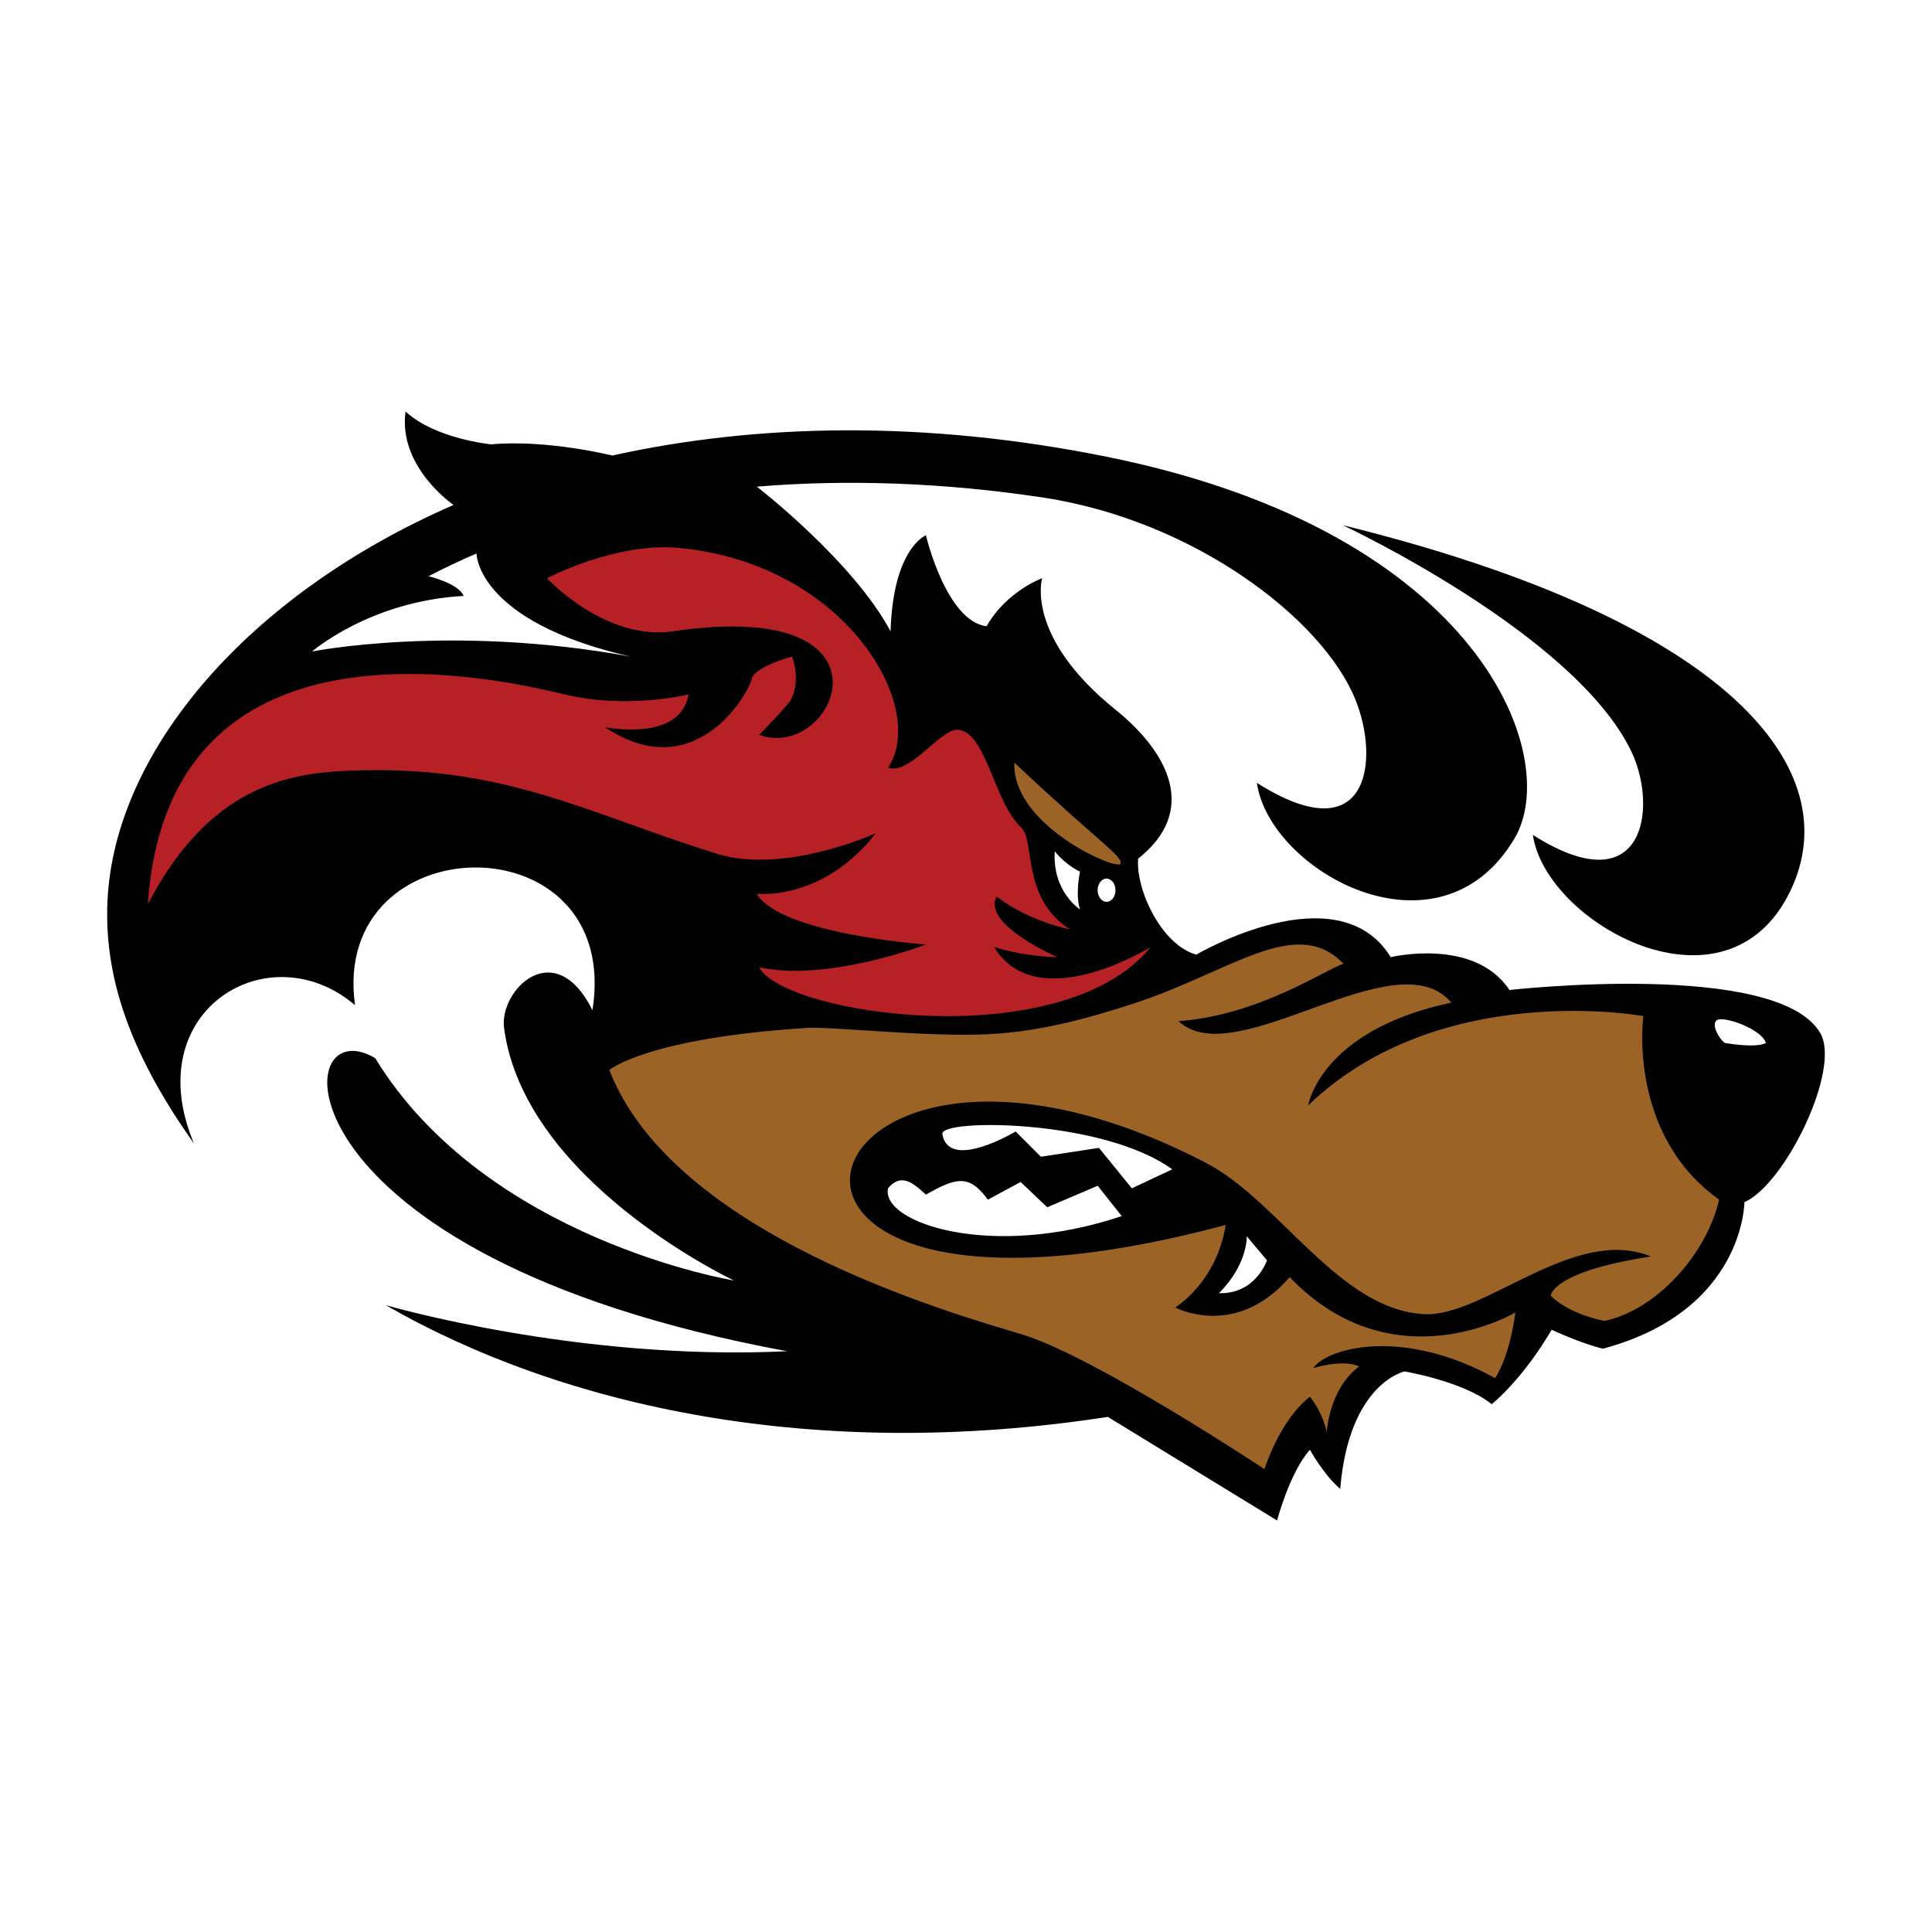 <?xml version="1.0" encoding="utf-8"?>
<!-- Generator: Adobe Illustrator 13.0.0, SVG Export Plug-In . SVG Version: 6.00 Build 14948)  -->
<!DOCTYPE svg PUBLIC "-//W3C//DTD SVG 1.0//EN" "http://www.w3.org/TR/2001/REC-SVG-20010904/DTD/svg10.dtd">
<svg version="1.0" id="Layer_1" xmlns="http://www.w3.org/2000/svg" xmlns:xlink="http://www.w3.org/1999/xlink" x="0px" y="0px"
	 width="192.756px" height="192.756px" viewBox="0 0 192.756 192.756" enable-background="new 0 0 192.756 192.756"
	 xml:space="preserve">
<g>
	<polygon fill-rule="evenodd" clip-rule="evenodd" fill="#FFFFFF" points="0,0 192.756,0 192.756,192.756 0,192.756 0,0 	"/>
	<path fill-rule="evenodd" clip-rule="evenodd" d="M181.602,103.057c-4.285-7.309-31-4.285-31-4.285
		c-3.529-5.292-11.846-3.276-11.846-3.276c-5.293-8.569-19.407-0.252-19.407-0.252c-3.528-1.008-6.049-6.553-5.797-9.577
		c6.049-4.789,3.013-10.616-2.269-14.87c-9.073-7.309-7.309-13.106-7.309-13.106s-3.528,1.26-5.545,4.789
		c-4.033-0.504-6.049-9.073-6.049-9.073s-3.276,1.259-3.528,9.577c-3.781-7.057-13.343-14.431-13.343-14.431
		c9.225-0.766,18.845-0.37,28.465,1.072c15.122,2.268,27.976,12.098,31.252,20.163c2.466,6.071,1.355,15.406-9.829,8.317
		c1.261,8.821,18.168,18.242,25.708,5.544c4.788-8.065-3.276-30.496-40.578-38.057c-18.337-3.717-35.097-3.321-49.432-0.145
		c0,0-6.52-1.619-12.065-1.115c0,0-5.545-0.504-8.569-3.276c-0.756,5.545,4.789,9.325,4.789,9.325
		c-20.398,8.876-33.857,24.48-34.529,39.569c-0.365,8.194,2.772,15.879,8.635,24.145c-5.61-13.307,7.496-21.12,16.064-13.811
		c-2.52-18.147,26.716-18.651,23.692,0.504c-3.781-7.562-9.314-1.992-8.822,1.764c2.017,15.375,22.936,25.203,22.936,25.203
		s-24.7-4.031-35.789-22.18c-8.821-5.291-10.585,19.66,41.082,29.236c-20.919,1.01-40.038-4.6-40.038-4.6
		c17.754,10.205,42.885,15.66,72.046,11.152l16.887,10.334c0,0,1.26-4.789,3.276-7.057c0,0,1.386,2.52,3.024,3.906
		c0.882-10.586,6.427-11.719,6.427-11.719s5.923,1.008,8.695,3.275c3.528-3.023,5.965-7.434,5.965-7.434s2.982,1.385,5.124,1.889
		c14.115-3.779,14.115-14.617,14.115-14.617C178.073,118.18,183.724,106.676,181.602,103.057L181.602,103.057z M31.136,65
		c0,0,5.796-5.041,15.122-5.545c-0.504-1.26-3.502-1.965-3.502-1.965c1.558-0.811,3.154-1.566,4.785-2.268
		c0,0-0.023,6.753,15.351,10.282C44.998,62.227,31.136,65,31.136,65L31.136,65z"/>
	<path fill-rule="evenodd" clip-rule="evenodd" d="M162.766,74.985c2.655,5.56,1.354,15.406-9.829,8.318
		c1.26,8.82,19.345,18.871,25.707,5.544c5.73-12.002-5.863-26.872-44.677-36.45C133.967,52.397,157.154,63.235,162.766,74.985
		L162.766,74.985z"/>
	<path fill-rule="evenodd" clip-rule="evenodd" fill="#9B6326" d="M101.202,76.089c8.569,8.064,10.838,9.325,10.585,10.081
		C111.536,86.927,100.95,82.39,101.202,76.089L101.202,76.089z"/>
	<path fill-rule="evenodd" clip-rule="evenodd" fill="#9B6326" d="M60.793,106.754c6.384,16.465,34.197,24.271,41.165,26.379
		c7.226,2.186,24.195,13.441,24.195,13.441s1.513-4.873,4.537-7.225c1.344,1.682,1.68,3.529,1.68,3.529s0.211-4.285,3.234-6.553
		c-1.638-0.756-4.579,0.168-4.579,0.168c1.429-2.059,8.99-4.074,18.147,1.008c1.555-2.438,2.016-6.553,2.016-6.553
		s-12.181,7.266-22.515-3.529c-5.419,6.26-11.426,3.025-11.426,3.025s4.117-2.438,5.041-8.234
		c-55.868,14.996-43.137-27.478-2.016-6.217c7.393,3.822,13.306,14.701,21.842,15.121c5.966,0.297,14.954-8.904,22.6-5.754
		c-9.913,1.514-9.998,3.906-9.998,3.906s1.556,1.766,5.378,2.521c5.251-1.135,10.165-6.68,11.426-12.098
		c-9.199-6.553-7.562-18.314-7.562-18.314s-20.289-3.738-33.438,8.904c0,0,1.177-7.477,14.283-10.248
		c-5.545-6.554-21.55,7.182-27.221,1.848c8.191-0.588,14.997-5.377,16.466-5.713c-4.704-4.957-11.342,0.84-20.919,3.947
		c-3.776,1.227-8.821,2.773-14.449,3.068c-5.971,0.311-15.82-0.771-18.063-0.631C64.489,103.561,60.793,106.754,60.793,106.754
		L60.793,106.754z"/>
	<path fill-rule="evenodd" clip-rule="evenodd" fill="#FFFFFF" d="M105.234,84.942c-0.252,4.032,2.521,5.796,2.521,5.796
		c-0.504-1.512,0-3.78,0-3.78S106.495,86.454,105.234,84.942L105.234,84.942z"/>
	<path fill-rule="evenodd" clip-rule="evenodd" fill="#FFFFFF" d="M110.401,89.975c0.492,0,0.891-0.519,0.891-1.158
		c0-0.64-0.398-1.158-0.891-1.158s-0.892,0.518-0.892,1.158C109.51,89.457,109.909,89.975,110.401,89.975L110.401,89.975z"/>
	<path fill-rule="evenodd" clip-rule="evenodd" fill="#FFFFFF" d="M116.954,116.666l-4.032,1.891l-3.277-4.033l-5.796,0.883
		l-2.521-2.52c0,0-6.679,4.031-7.31,0.252C93.763,111.6,110.023,111.625,116.954,116.666L116.954,116.666z"/>
	<path fill-rule="evenodd" clip-rule="evenodd" fill="#FFFFFF" d="M111.914,121.33l-2.395-3.025l-5.041,2.143l-2.646-2.52
		l-3.276,1.764c-1.891-2.646-3.276-2.143-6.175-0.504c-1.008-0.883-2.363-2.352-3.781-0.631
		C87.844,121.959,98.808,125.74,111.914,121.33L111.914,121.33z"/>
	<path fill-rule="evenodd" clip-rule="evenodd" fill="#FFFFFF" d="M124.39,123.346c0,0,0.126,2.771-2.772,5.67
		c3.654,0.127,4.788-3.275,4.788-3.275L124.39,123.346L124.39,123.346z"/>
	<path fill-rule="evenodd" clip-rule="evenodd" fill="#FFFFFF" d="M171.269,101.797c-0.631,0.504,0.504,2.205,0.882,2.268
		s3.024,0.504,4.032,0C175.805,102.678,171.898,101.293,171.269,101.797L171.269,101.797z"/>
	<path fill-rule="evenodd" clip-rule="evenodd" fill="#B72126" d="M14.753,90.203c2.017-29.74,33.848-22.777,41.586-20.919
		c6.301,1.512,12.35,0,12.35,0c-0.756,4.789-8.317,3.276-8.317,3.276c9.073,6.049,14.366-3.528,14.618-4.789
		c0.252-1.261,4.032-2.269,4.032-2.269s1.008,2.521-0.251,4.537c-1.513,1.764-3.025,3.276-3.025,3.276
		c7.562,2.773,14.843-13.802-8.569-10.333c-6.805,1.008-12.602-5.293-12.602-5.293s6.811-3.597,13.105-3.025
		C84.316,56.178,92.633,70.544,88.6,76.593c2.269,0.756,5.293-4.033,7.057-3.781c2.789,0.398,3.528,7.309,6.301,9.829
		c1.261,1.261,0,7.057,4.789,10.082c0,0-4.033-0.756-7.31-3.276c-1.512,2.772,6.049,6.048,6.049,6.048s-3.024,0-6.301-1.008
		c4.285,7.057,15.627,0,15.627,0c-8.821,10.836-36.546,6.805-39.066,2.016c6.805,1.512,16.635-2.269,16.635-2.269
		s-14.366-1.008-16.886-5.04c7.561,0.252,11.845-6.049,11.845-6.049s-9.076,4.15-15.878,2.016
		c-12.854-4.032-20.667-8.569-35.033-8.317C29.872,76.96,21.307,77.601,14.753,90.203L14.753,90.203z"/>
</g>
</svg>
